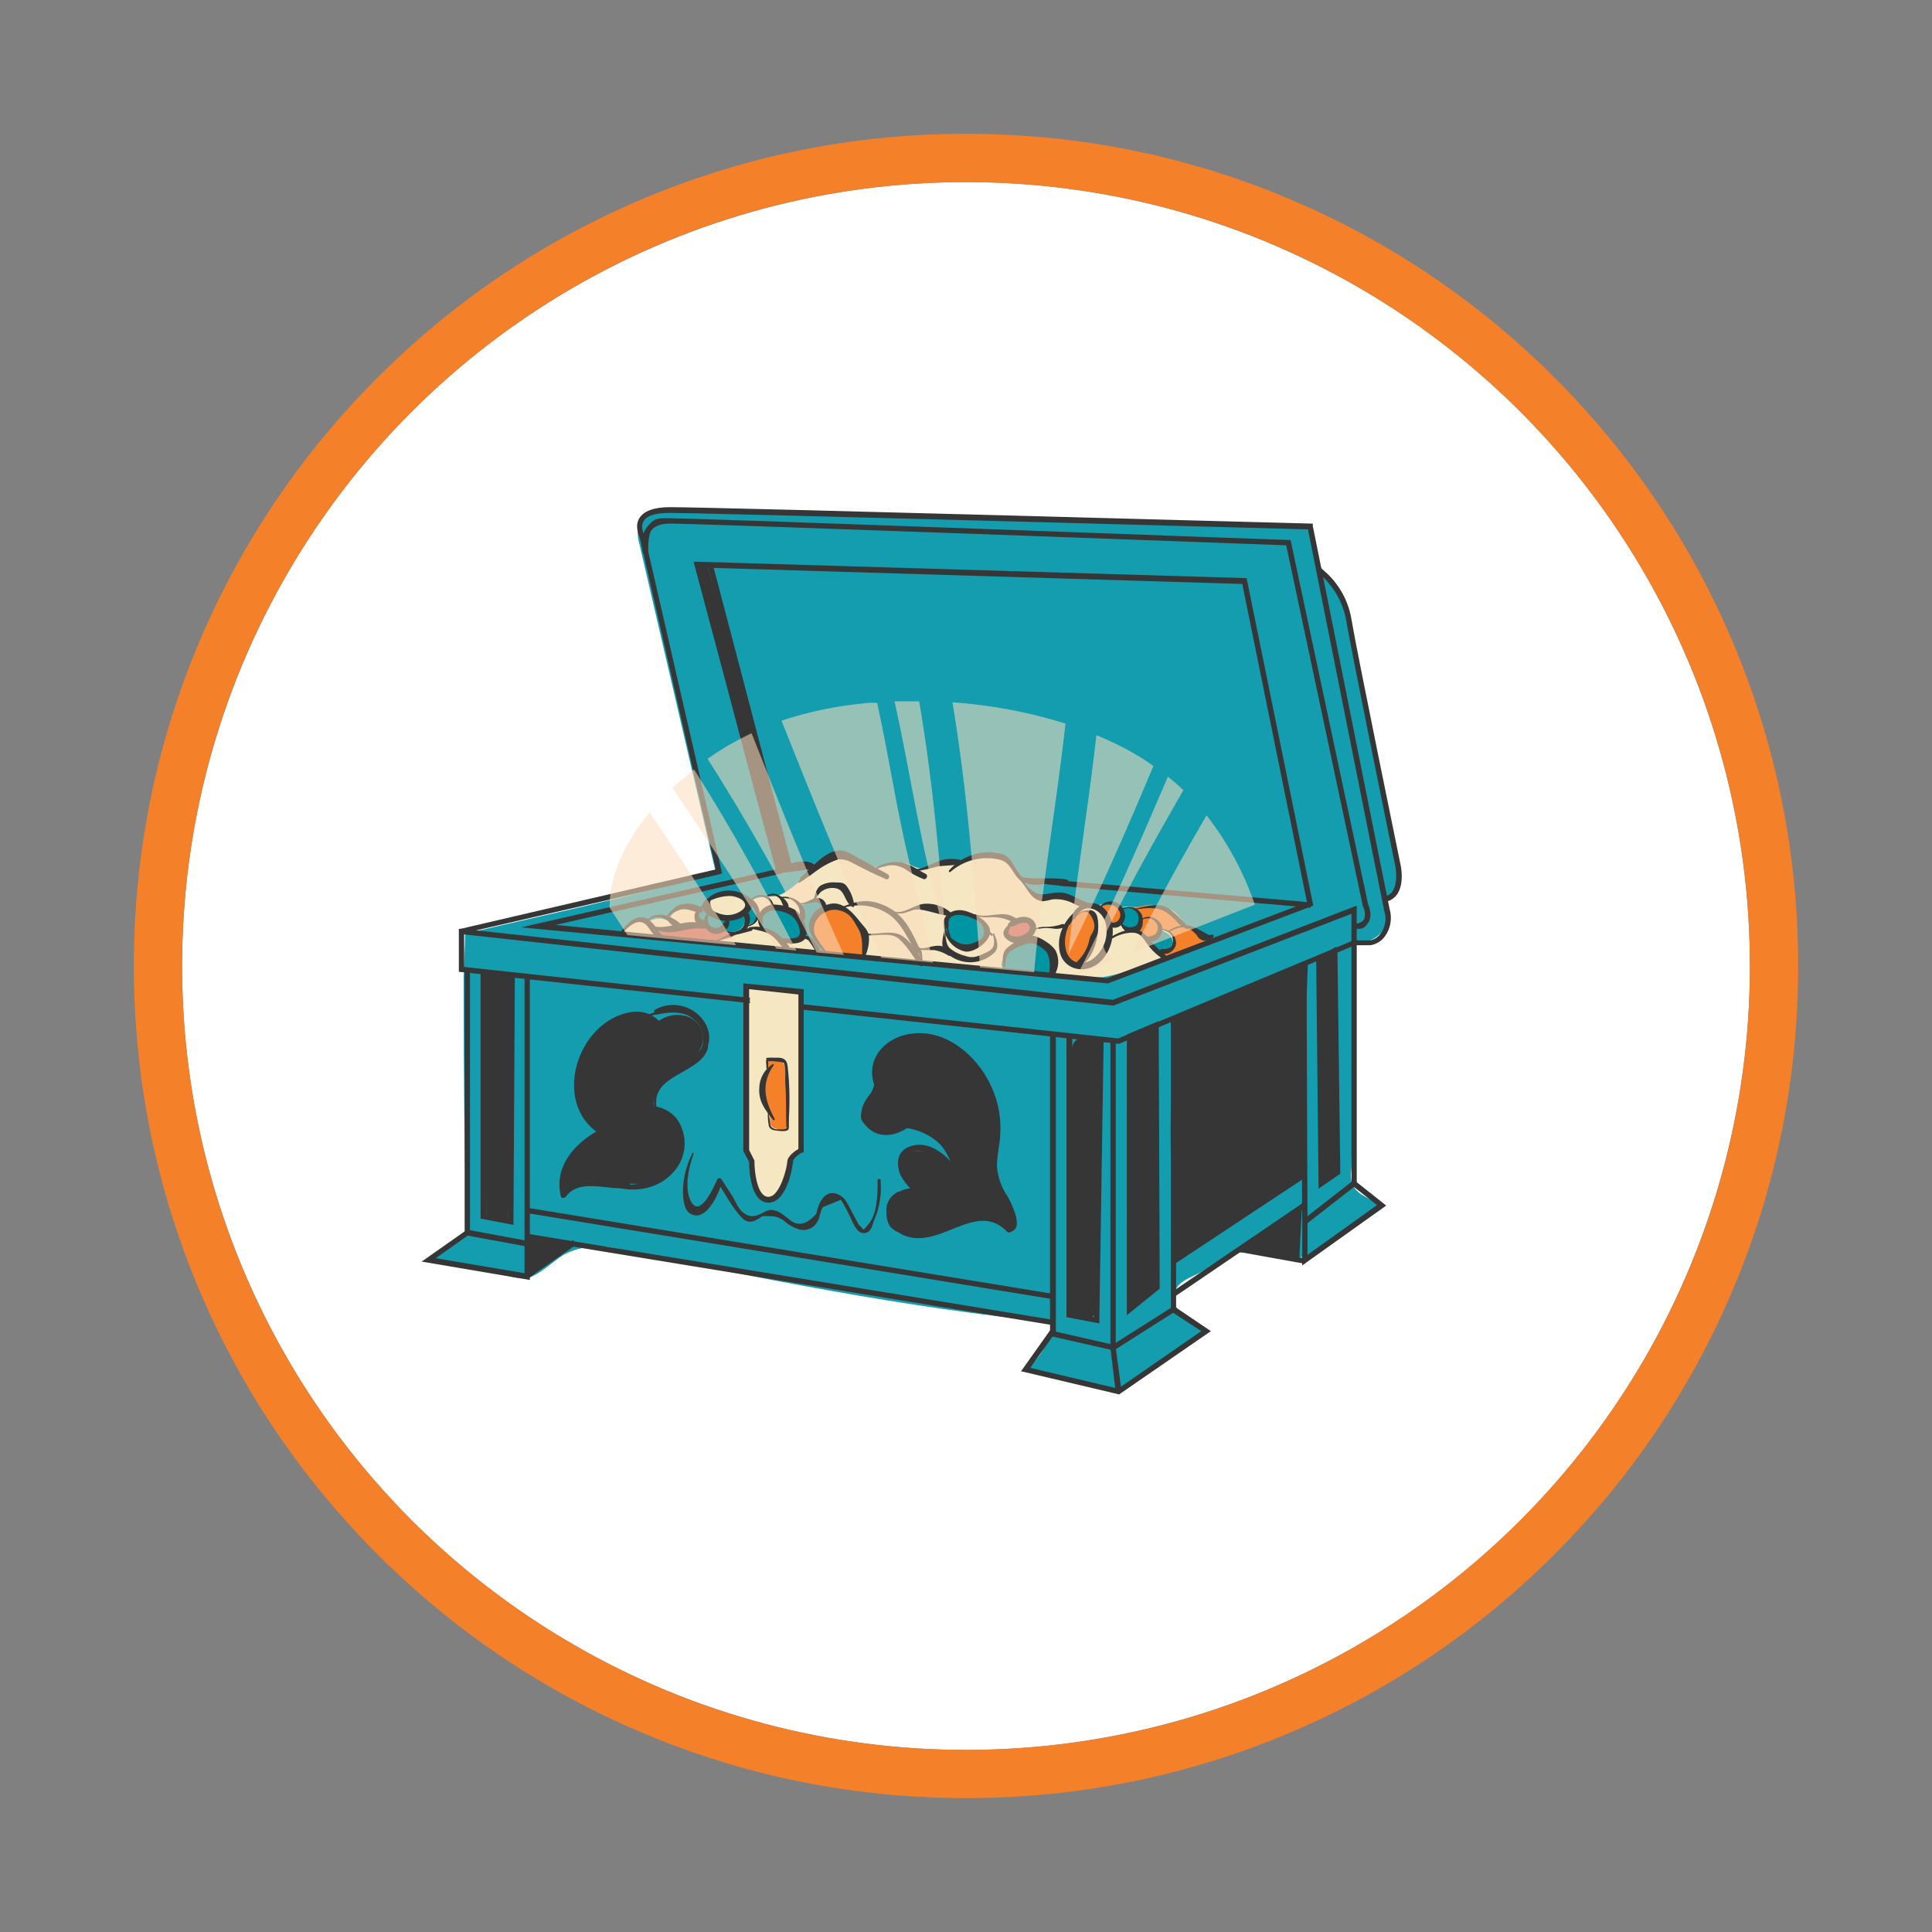 <?xml version="1.0" encoding="UTF-8"?> <svg xmlns="http://www.w3.org/2000/svg" id="_Слой_1" viewBox="0 0 400 400"><rect x="0" y="0" width="400" height="400" fill="#808080" stroke="none"/> <defs> <style>.cls-1{fill:#fff;}.cls-2{fill:#363636;}.cls-3{fill:#149caf;}.cls-4{fill:#c65754;}.cls-5{fill:#0095a3;}.cls-6{fill:#fbdebe;isolation:isolate;opacity:.56;}.cls-7{fill:#f4802a;}.cls-8{fill:#f4e7c1;}</style> </defs> <circle class="cls-1" cx="200" cy="200" r="162.3"></circle> <path class="cls-7" d="m200,37.7c89.64,0,162.3,72.66,162.3,162.3s-72.66,162.3-162.3,162.3S37.7,289.64,37.7,200,110.36,37.7,200,37.7m0-10c-23.26,0-45.82,4.56-67.07,13.54-20.52,8.68-38.94,21.1-54.76,36.92-15.82,15.82-28.24,34.25-36.92,54.76-8.99,21.25-13.54,43.81-13.54,67.07s4.56,45.82,13.54,67.07c8.68,20.52,21.1,38.94,36.92,54.76,15.82,15.82,34.25,28.24,54.76,36.92,21.25,8.99,43.81,13.54,67.07,13.54s45.82-4.56,67.07-13.54c20.52-8.68,38.94-21.1,54.76-36.92,15.82-15.82,28.24-34.25,36.92-54.76,8.99-21.25,13.54-43.81,13.54-67.07s-4.56-45.82-13.54-67.07c-8.68-20.52-21.1-38.94-36.92-54.76-15.82-15.82-34.25-28.24-54.76-36.92-21.25-8.99-43.81-13.54-67.07-13.54h0Z"></path> <path class="cls-3" d="m217.9,273.8c-.52,3.8-2.45,7.26-5.4,9.7,5.68,1.68,11.46,3.01,17.3,4,.86.2,1.74.2,2.6,0,.7-.19,1.35-.53,1.9-1l14.7-10.5c-1.8-2.8-6.2-4.2-6-7.4s3.2-3.9,5.6-5.2,4.6-3.4,7.3-4,8.3,1.7,12.5,1.1c2.6-.4,4.8-1.9,7-3.3s6.8-4.4,10.3-6.7c-.5-2.1-3.4-2.4-4.9-4.1s-1.1-3.1-1-4.7c.3-15.5.2-31.2.5-46.7,2.3.49,4.67-.46,6-2.4,1.27-1.88,1.23-4.36-.1-6.2,1.6-.31,2.84-1.59,3.1-3.2.23-1.57.16-3.16-.2-4.7-3.33-17.4-6.87-34.73-10.6-52-.35-2.29-1.2-4.48-2.5-6.4-1-1.2-2.3-2.1-3.1-3.4s-.8-5.8-2.7-7.9l-130-3.5c-3-.1-6.8.3-7.9,3.1-.37,1.41-.33,2.9.1,4.3l15.8,68c-17,4.8-34.7,8.6-51.9,12.6,0,3-.3,5.9-.3,8.9v3.6c0,15.9.1,31.8.6,47.7.05.71-.05,1.43-.3,2.1-.38.53-.9.94-1.5,1.2l-6.1,3.7,17.5,3.9c1.01.27,2.06.33,3.1.2,2.6-.8,5.1-3.4,7.4-4.8,3.19-1.7,6.88-2.19,10.4-1.4,30.2,6.3,60.1,12.3,90.8,15.4Z"></path> <path class="cls-2" d="m116.5,245.7c.1-2.36.87-4.65,2.2-6.6,1.37-1.92,3.1-3.55,5.1-4.8-2.49-2.87-3.71-6.62-3.4-10.4.12-3.93,1.77-7.67,4.6-10.4,2.6-2.5,6.7-4,9.8-2.2.26.21.57.35.9.4l.8-.4c1.55-1.06,3.47-1.42,5.3-1,1.86.45,3.3,1.93,3.7,3.8.4,2-.8,4-2.3,5.4s-3.3,2.4-4.8,3.7c-1.71,1.18-2.84,3.04-3.1,5.1-.02.25.05.5.2.7.1.3.5.4.8.6,4.05,1.9,5.79,6.72,3.89,10.77-.85,1.81-2.35,3.25-4.19,4.03-3.3,1.3-7,.4-10.5.4-3.13-.03-6.24.62-9.1,1.9l.5-3.6"></path> <path class="cls-2" d="m179.9,233.4c1.4.8,3.1.3,4.7.1,6.08-.64,11.75,3.14,13.5,9-1.64-1.76-3.71-3.07-6-3.8-2-.6-4.4-.7-5.6,1-.58,1.09-.62,2.38-.1,3.5.55,1.07,1.26,2.04,2.1,2.9-1.67.43-3.15,1.42-4.2,2.8-.97,1.48-1.01,3.38-.1,4.9,1.3,1.7,3.8,1.9,5.9,1.7,3.16-.3,6.27-1.08,9.2-2.3,1.45-.8,3.05-1.27,4.7-1.4,2.2,0,4.2,1.5,5.9,2.8.8-1.7.1-3.9-1-5.5-1.22-1.52-2.23-3.2-3-5-.6-1.8-.4-4.4-.1-6.6.4-3.3.3-6.63-.3-9.9-.72-3.21-2.27-6.18-4.5-8.6-1.65-1.87-3.8-3.22-6.2-3.9-2.12-.42-4.3-.38-6.4.1-1.79.17-3.51.79-5,1.8-3,2.4-1.5,5.5-2.7,8.5s-4.4,5.8-.8,7.9Z"></path> <path class="cls-2" d="m160.7,180.1c-5.8-20.9-11.3-42-16.4-63.1.82-.22,1.69,0,2.3.6,6.1,20.6,11.9,41.4,17.2,62.3l-3.1.2Z"></path> <path class="cls-2" d="m243.3,260.5c-1.17-16.44-1.23-32.95-.2-49.4,9.3-3.5,18.7-8.1,27.7-12.3-.5,14.5-1.2,29.7-.6,44.2"></path> <path class="cls-8" d="m163.9,178.9c1.79.27,3.62.23,5.4-.1,1.6-.5,3.1-1.4,4.8-1.5,1.5.01,2.98.39,4.3,1.1,1.09.67,2.32,1.08,3.6,1.2,1.6,0,3.1-1.1,4.7-1s2.6,1.1,4,1.2,2.7-1,4.1-1.3c.99-.13,2-.16,3-.1,2.9-.2,5.7-2.3,8.6-1.9.59.09,1.14.33,1.6.7.35.38.62.82.8,1.3,1.33,2.58,3.12,4.88,5.3,6.8.26.32.61.56,1,.7.45.14.93.17,1.4.1,1.8-.2,3.63-.1,5.4.3,1.3.5,2.6,1.3,4,1.3s3-1,4.5-.7c.61.12,1.15.48,1.5,1,.92-.39,1.95-.42,2.9-.1l.8.3c.54.03,1.08-.04,1.6-.2,2.3-.6,5-.4,6.6,1.4.56.58,1.06,1.22,1.5,1.9.63.64,1.37,1.15,2.2,1.5l3.7,1.9-.5-.4-13.8,5.4c-2.72,1.21-5.57,2.08-8.5,2.6-3,.3-6.03.2-9-.3-20.9-2.1-41.8-4.3-62.8-6.3-10-1-20-2-30-2.8.82.33,1.75.26,2.5-.2.69-.59,1.43-1.12,2.2-1.6.92-.53,2.05-.57,3-.1h-.3c1.32-.93,3.04-1.08,4.5-.4.36-1.38,1.58-2.36,3-2.4.76.15,1.54.15,2.3,0,.44.27,1,.23,1.4-.1.5-.32.94-.73,1.3-1.2,2.56-2.2,6.3-2.32,9-.3,1.3-1.2,3.4-.8,5.2-1.1s5-2.9,6.8-5.1c.15-.13.26-.3.3-.5,0-.3-.4-.4-.7-.5-1.01-.41-2.11-.58-3.2-.5Z"></path> <path class="cls-7" d="m235.5,188.5l.6,1.3.3.2h.4c.67-.09,1.36-.02,2,.2.63.31,1.08.91,1.2,1.6-.02.17.02.35.1.5h.5c1.24.22,2.23,1.17,2.5,2.4.02.3-.02.61-.1.9-.33.55-.87.95-1.5,1.1-.2.1-.5.2-.6.4-.18.19-.22.47-.1.7.28.23.68.27,1,.1l6.5-2.1c1.01-.33,1.98-.77,2.9-1.3-1.49-.22-2.89-.88-4-1.9-.45-.45-.96-.86-1.5-1.2l-1-.4c-.63-.43-1.17-.97-1.6-1.6-1.6-1.73-4.01-2.45-6.3-1.9-.71.21-1.46.28-2.2.2.39.69.9,1.3,1.5,1.8"></path> <path class="cls-4" d="m145.8,194.9l-8.4-.9h-.6c-.6-.3-.7-1.1-1.1-1.6,1.49.48,3.09.52,4.6.1,1.54-.42,3.11-.69,4.7-.8.42,0,.83.11,1.2.3l.7.5c.82.39,1.76.42,2.6.1h.6l.5.3c.54.33,1.17.47,1.8.4-.7,1-2.3,1-3.5,1.5-.4.26-.84.46-1.3.6-.8-.1-.9-.4-1.8-.5Z"></path> <path class="cls-5" d="m198,195.4c.57.26,1.18.43,1.8.5.49.13,1,.17,1.5.1.78-.28,1.47-.76,2-1.4.47-.42.79-.98.9-1.6.17-.63.02-1.3-.4-1.8-1.3-1.9-5.1-3.1-7.1-1.6s-.6,4.9,1.3,5.8Z"></path> <path class="cls-5" d="m157.6,189.6c.33-.8.98-1.42,1.8-1.7,1.2-.4,2.6.2,3.8.8.68.31,1.29.75,1.8,1.3.47.59.87,1.22,1.2,1.9.11.25.18.52.2.8,0,.2-.2.4-.3.6-1.22,1.49-3.34,1.88-5,.9l-1.4-1.1c-.5-.4-1.1-.4-1.6-.8-.64-.75-.83-1.78-.5-2.7Z"></path> <path class="cls-5" d="m209.1,196.4c1.09-1.09,2.56-1.73,4.1-1.8.67-.04,1.35.03,2,.2,1.26.35,2.32,1.22,2.9,2.4.5,1.2.6,2.53.3,3.8-.1.2-.1.4-.2.5l-.5.2c-2.9.9-6,.2-8.9-.5s-.7-3.8.3-4.8Z"></path> <path class="cls-5" d="m231.8,188.1c1.68-.7,3.61.09,4.32,1.77h0c0,.08.02.16.08.22.85-.06,1.71.07,2.5.4.78.33,1.32,1.06,1.4,1.9.67.29,1.31.66,1.9,1.1.58.45.85,1.18.7,1.9-.37,1.15-1.61,1.78-2.76,1.41,0,0,0,0,0,0h0c-1.07-.49-2.03-1.21-2.8-2.1-.69-.97-1.67-1.71-2.8-2.1-.6-.2-1.3-.2-1.7-.7s-.2-.4-.4-.5-1.5.4-2.1,0c-.23-.11-.39-.34-.4-.6-.4-.8-2-3.1-1-3.8s2.56.3,3.06,1.1Z"></path> <path class="cls-7" d="m178.5,198.2c.81-1.84.88-3.91.2-5.8-.81-1.84-2.32-3.28-4.2-4-.67-.25-1.39-.35-2.1-.3-.73.02-1.44.19-2.1.5-.73.32-1.35.84-1.8,1.5-.64,1.14-.67,2.52-.1,3.7.56,1.2,1.34,2.29,2.3,3.2.9,1,2.4.8,3.7,1s2.9,0,4.1.2Z"></path> <path class="cls-4" d="m208.3,193c.06.51.41.94.9,1.1.45.16.92.26,1.4.3.65.05,1.3-.05,1.9-.3.56-.36,1.04-.84,1.4-1.4l.2-.4c0-.27-.1-.52-.3-.7-.78-.79-1.91-1.13-3-.9-1,.1-2.5,1.3-2.5,2.3Z"></path> <path class="cls-7" d="m240,192c-.1-.9-.9-1.4-1.7-1.7s-1.3-.4-1.8.1c-.1.11-.17.25-.2.4-.7,1.7-.6,2.7,1.2,3.7s2.8-1.1,2.5-2.5Z"></path> <path class="cls-7" d="m232.4,190.3c.17-.73-.06-1.49-.6-2-.55-.51-1.25-.83-2-.9-.63-.12-1.28.02-1.8.4l-.3.3c-.02.21.1.41.3.5l1.4,1.4c.3.4.5,1.1.9,1.4.88.2,1.77-.27,2.1-1.1Z"></path> <path class="cls-7" d="m219.9,195c-.08,1.11.16,2.22.7,3.2.69.94,1.91,1.3,3,.9.53-.38.94-.9,1.2-1.5.94-1.64,1.58-3.44,1.9-5.3.25-.75.25-1.55,0-2.3-.19-.73-.77-1.31-1.5-1.5-3-.5-5.1,4.2-5.3,6.5Z"></path> <path class="cls-5" d="m170.6,187.2c-.1-.5-.6-.7-1.1-.8-.48,0-.96.1-1.4.3l-2.1.7c.28.7.41,1.45.4,2.2-.11.43-.17.86-.2,1.3,0,.55.1,1.09.3,1.6.13.51.37.99.7,1.4.4.4,1,.6,1.3,1.1s.5,2,2.3,2c-.8-1.7-3-2.6-3.1-4.6.01-.99.37-1.94,1-2.7.6-.7,2.4-1.3,1.9-2.5Z"></path> <path class="cls-5" d="m144.5,190c.04.38.22.74.5,1,.28.32.77.37,1.1.1.44,1.2,1.78,1.82,2.98,1.37.18-.07.36-.16.52-.27.68.61,1.6.87,2.5.7.92-.18,1.67-.83,2-1.7.41.18.87.21,1.3.1.87-.35,1.45-1.17,1.5-2.1.06-.94-.3-1.86-1-2.5-.7,1.28-1.89,2.22-3.3,2.6-1.44.37-2.96.23-4.3-.4-.92-.38-1.61-1.15-1.9-2.1-.8,1.1-2.2,1.5-1.9,3.2Z"></path> <path class="cls-8" d="m154.4,236.2c-.04.77.03,1.55.2,2.3.19.58.42,1.15.7,1.7.6,1.46.91,3.02.9,4.6.03.77.24,1.52.6,2.2,1.02,1.05,2.68,1.14,3.8.2,1.02-.93,1.72-2.15,2-3.5.31-1.37.81-2.68,1.5-3.9.46-.49.86-1.03,1.2-1.6.53-1.12.77-2.36.7-3.6.1-9.4,0-18.9-.3-28.3,0-.25-.07-.49-.2-.7-.2-.3-.6-.3-.9-.4-2.7-.2-6-1.1-8.7-.7s-1.4,2.3-1.3,3.9c.3,6,.2,12,.1,18l-.3,9.8Z"></path> <path class="cls-7" d="m159.4,231.1c.1.6-.1,1.4.3,2s1.9.9,3,.7l.5-.2c.1-.1.1-.2.1-.4.07-3.88-.16-7.76-.7-11.6,0-.67-.25-1.31-.7-1.8-1-.9-2.6-.8-3,.5s-.3,2.1-.6,3.2c-.43,1.01-.57,2.12-.4,3.2.2,1.6,1.2,2.8,1.5,4.4Z"></path> <path class="cls-2" d="m221.5,230.4c-.5,13.5-.1,27.1.2,40.7-.04.31.03.63.2.9.2.25.48.43.8.5,1.3.6,3,.9,3.8-.2.28-.52.42-1.11.4-1.7l1.2-49.8c.17-1.96.13-3.94-.1-5.9-3.2-.5-6-.7-6.2,3s-.1,8.3-.3,12.5Z"></path> <path class="cls-2" d="m233.8,214.9c-.4,18.6-.2,37.3.6,55.9,2.1-1.2,4.3-2.6,5.1-4.9.33-1.1.47-2.25.4-3.4l-.3-23-.3-27.2"></path> <path class="cls-2" d="m273.4,198c-1,15.7.7,29.4.5,47.2l2.2-2c.26-.21.49-.44.7-.7.16-.41.23-.86.2-1.3-.2-15.1-.3-30.1-.4-45.2"></path> <path class="cls-2" d="m99.9,201.4l.8,49.7c-.04.28.03.57.2.8.1.2.4.3.6.4,1.21.29,2.45.42,3.7.4.6-16.9.8-33.8.5-50.7"></path> <path class="cls-2" d="m258.9,259.2c.93.33,1.91.54,2.9.6l7.2,1,.6-12c-.1,1.7-4.7,4.1-6,4.9s-5.4,2.7-6.4,4.8l1.7.7Z"></path> <path class="cls-2" d="m287.7,188.2c-.5-2.2-15.7-78.6-15.9-79.3v-.5h-.4c-1.2,0-123.7-3.4-132.7-3.4-3.3,0-5.5.8-6.4,2.4s0,3.6.2,4.1l15.7,68.5-52.8,12.3h-.4v8.9l60.3,6.5c-.1-.36-.1-.74,0-1.1l-59.2-6.4v-7l52.9-12.2.5-.2-16-69.7h0c0-.1-1-1.8-.3-3.1s2.5-1.8,5.4-1.8c8.7,0,124,3.2,132.2,3.4,1.4,6.9,15.3,76.8,15.8,79,.53,1.6.23,3.36-.8,4.7-.49.72-1.25,1.22-2.1,1.4h-3.5l-48.7,20.3-65.5-7.1c-.03.37-.09.74-.2,1.1l65.7,7.1h.2l48.8-20.4h3.2c1.2-.17,2.28-.82,3-1.8,1.21-1.64,1.58-3.75,1-5.7Z"></path> <path class="cls-2" d="m287.3,186.6l-.3-1.1c2.9-.9,1.9-6.1,1.9-6.1,0,0-9.1-44.3-10.2-51.1-.74-3.86-2.83-7.34-5.9-9.8l.6-.9c3.41,2.58,5.7,6.38,6.4,10.6,1.1,6.7,10.1,50.5,10.2,51s1.2,6.1-2.7,7.4Z"></path> <path class="cls-2" d="m280.3,192.3v-1.1c.79.12,1.59-.19,2.1-.8.33-.96.22-2.02-.3-2.9v-.2l-15.8-74.4c-8.1-.3-121.1-4.5-127.7-4.5-1.8,0-3.1.5-3.8,1.5s-.6,4.3-.6,4.3l-1.1.3c0-.1-.8-3.2.8-5.3s2.5-1.9,4.7-1.9c6.8,0,126.9,4.5,128.2,4.5h.4l16,75.2c.1.4,1.1,2.5.1,4s-1.5,1.3-3,1.3Z"></path> <rect class="cls-2" x="154.69" y="116.04" width="1.1" height="64.38" transform="translate(-32.53 44.25) rotate(-14.7)"></rect> <path class="cls-2" d="m229.4,203.6h-.1l-121.4-11.6,52.7-12-17-63.7h.7l113.8,3.4,13.8,67.8-42.5,16.1Zm-114.4-12.1l114.3,11,41.3-15.7-13.4-65.9-112.1-3.4,16.9,63.3-47,10.7Z"></path> <polygon class="cls-2" points="109.7 258.2 96.2 255.7 96.2 201.1 97.3 201.1 97.3 254.7 108.6 256.8 108.6 202.3 109.7 202.3 109.7 258.2"></polygon> <path class="cls-2" d="m106.3,253.6l-6.8-1.3v-51.6l7.1.7-.3,52.2Zm-5.6-2.2l4.5.9.3-49.9-4.8-.5v49.5Z"></path> <polygon class="cls-2" points="230.6 279.6 217.4 276.6 217.4 214.1 218.6 214.1 218.6 275.7 230.4 278.4 242.4 270.8 242.4 211.4 243.5 211.4 243.5 271.4 230.6 279.6"></polygon> <polygon class="cls-2" points="231 288.2 229.9 279.1 229.9 215.5 231 215.5 231 279 232.2 288 231 288.2"></polygon> <polygon class="cls-2" points="269.6 254.1 269.4 199.5 270.5 199.5 270.7 251.8 279.8 244.7 279.8 189.2 230.5 208.2 230.4 208.2 95.5 193.4 95.6 192.3 230.4 207 280.9 187.5 280.9 245.3 269.6 254.1"></polygon> <rect class="cls-2" x="163.03" y="209.76" width="1.1" height="110.27" transform="translate(-124.27 383.52) rotate(-80.7)"></rect> <rect class="cls-2" x="163.02" y="204.39" width="1.1" height="110.27" transform="translate(-118.98 379) rotate(-80.7)"></rect> <rect class="cls-2" x="240.02" y="258.2" width="32.9" height="1.13" transform="translate(-101.1 188.9) rotate(-34.2)"></rect> <rect class="cls-2" x="240.16" y="251.67" width="32.6" height="1.13" transform="translate(-96.62 183.45) rotate(-33.5)"></rect> <polygon class="cls-2" points="109.7 265 87.3 261.2 96.4 254.8 97 255.7 90.2 260.5 108.6 263.6 108.6 257.5 109.7 257.5 109.7 265"></polygon> <rect class="cls-2" x="108.16" y="260.08" width="11.9" height="1.13" transform="translate(-129.12 113.01) rotate(-35.1)"></rect> <polygon class="cls-2" points="231.7 288.7 211.4 283.9 217.5 275.3 218.5 275.9 213.3 283.2 231.5 287.5 248.7 275.6 242.6 271.6 243.3 270.6 250.7 275.6 231.7 288.7"></polygon> <polygon class="cls-2" points="269.6 262 269.6 252.9 270.7 252.9 270.7 259.8 285.1 249.5 280 245.5 280.7 244.6 287 249.6 269.6 262"></polygon> <rect class="cls-2" x="262.91" y="252.97" width="1.1" height="13.84" transform="translate(-38.98 473.16) rotate(-79.8)"></rect> <path class="cls-2" d="m159.1,249c-3.8,0-4-7.1-4-8.4l-1.2-2.3v-34.7l12.5,1.2v33.8h-.3c-.8.4-1.9,1.3-1.9,1.8s-1.1,8.6-5.1,8.6Zm-4-10.9l1.1,2.2v.2c0,1.9.5,7.3,2.9,7.3s3.9-6.3,3.9-7.3,1.5-2.2,2.3-2.6v-32l-10.2-1.1v33.3Z"></path> <path class="cls-2" d="m158.7,219.3c1.19.11,2.36.34,3.5.7.6.7.3,3.5.4,4.4.2,2.9.1,5.9.2,8.8,0,.3.3.2.4,0,.37-4.06.33-8.15-.1-12.2-.2-2.6-1.9-1.9-4.3-2-.2,0-.2.2-.1.3h0Z"></path> <path class="cls-2" d="m158.9,219.2c-.23.68-.26,1.4-.1,2.1h.2c.1-.7,0-1.4.1-2.1h-.2Z"></path> <path class="cls-2" d="m159,220.8c-.02-.37.02-.74.1-1.1h.9l1.9.2c.1.05.23,0,.28-.1s0-.23-.1-.28h-.08c-.91-.41-1.91-.59-2.9-.5-.8.2-.4,1.2-.4,1.8-.07.07-.08.19,0,.27,0,0,0,0,0,0h0c.08.08.2.08.28,0,.05-.07.05-.17,0-.24l.02-.05Z"></path> <path class="cls-2" d="m160,220.3c-1.69,1.07-2.74,2.9-2.8,4.9-.2,2.8,1.2,4.6,2.9,6.7.2.1.4-.1.3-.2-2.1-4-2.9-7.3-.2-11.2.1-.1-.1-.2-.2-.2Z"></path> <path class="cls-2" d="m159,230c-.08,1.07-.02,2.15.2,3.2.3.7.9.8,1.7.9s1.9.2,2.3-.2c.13-.28.16-.6.1-.9.02-.7-.02-1.4-.1-2.1,0-.2-.2-.2-.2,0-.05.77-.05,1.53,0,2.3-.1.5-.2.5-.7.6h-1.1c-.38.04-.76-.03-1.1-.2-.7-.3-.6-.9-.7-1.5l-.3-2.1h-.1Z"></path> <polygon class="cls-2" points="227.6 274 220.8 272.7 220.8 214.4 222 214.4 222 271.8 226.5 272.7 227.4 215.1 228.5 215.2 227.6 274"></polygon> <path class="cls-2" d="m233.3,272.3v-58.1l6.6-2.8.2,55.4-6.8,5.5Zm1.1-57.3v54.9l4.6-3.6-.2-53.2-4.4,1.9Z"></path> <polygon class="cls-2" points="273 246.1 272.5 198.2 273.6 198.2 274.1 244 276.4 242.4 275.8 196.8 276.9 196.8 277.5 243 273 246.1"></polygon> <rect class="cls-2" x="244.78" y="158.94" width="1.1" height="52.34" transform="translate(39.54 413.37) rotate(-85)"></rect> <path class="cls-2" d="m196.8,180.5c2.79-2.44,6.6-3.38,10.2-2.5,2.5.6,2.6,3.3,4.6,4.5.3.2.8-.3.4-.6-2.5-2-2.1-5.1-6-5.4-3.58-.4-7.13.99-9.5,3.7-.08.08-.08.22,0,.3s.22.08.3,0Z"></path> <path class="cls-2" d="m210.7,181.7c3.21,1.02,6.54,1.59,9.9,1.7.7,0,.9-1.2.2-1.3-3.3-.6-6.9.2-10.1-.7-.1-.1-.2.2,0,.3h0Z"></path> <path class="cls-2" d="m210.3,181c1.2,2,3.3,2.4,5.5,2.1.22,0,.4-.18.4-.4s-.18-.4-.4-.4c-1.8-.1-4.1.2-5.4-1.4,0-.1-.2,0-.1.1h0Z"></path> <path class="cls-2" d="m160.6,180.9c.85-.46,1.76-.8,2.7-1,.81-.06,1.59-.3,2.3-.7.3-.1.3-.6,0-.6-1.78.5-3.52,1.13-5.2,1.9-1.4.7,0,.5.2.4h0Z"></path> <path class="cls-2" d="m158.6,181.3c3-.7,6.8-1.9,9.8-1.1.7.2,1-.7.4-1.1-2.9-2.1-7.6.7-10.3,1.9-.2.1-.1.4.1.3h0Z"></path> <path class="cls-2" d="m166,182c3-2.4,6.6-5.5,10.4-3.4,2.3,1.2,4.6,2.4,7,3.4.6.3,1-.7.4-1s-3.8-2.1-5.8-3.2-2.5-1.6-3.9-1.7c-3.3-.2-6.2,3.9-8.4,5.6-.08.08-.08.22,0,.3s.22.08.3,0h0Z"></path> <path class="cls-2" d="m181.2,180.2c1.86-1.35,4.36-1.43,6.3-.2,1.14.82,2.39,1.49,3.7,2,.6.2,1.1-.8.4-1.1s-3.4-2.2-5.2-2.4c-1.91-.21-3.83.29-5.4,1.4-.1.2,0,.5.2.3Z"></path> <path class="cls-2" d="m189.4,180.4c1.45-.19,2.89-.49,4.3-.9,1.6-.4,3.4-.2,4.9-.6s.4-.7.1-.9c-1.26-.26-2.56-.23-3.8.1-1.2.4-3.5,1.7-5.5,1.9-.3.1-.3.5,0,.4Z"></path> <path class="cls-2" d="m143.3,238.9c-1.18,2.33-1.83,4.89-1.9,7.5,0,1.4.1,3.9,1.4,4.8,3.4,2.2,6.1-4.3,6.7-6.5h-1c1.6,2.3,3.1,5.4,5.1,7.4.7.88,1.95,1.1,2.9.5,1.6-.7.5-.9,2.9-.8,1.13-.04,2.24.36,3.1,1.1.93.8,2.02,1.38,3.2,1.7,1.47.29,2.95-.45,3.6-1.8.5-.8.5-2.2,1.1-2.9l3.7-1.5.6,1c.41.68.77,1.38,1.1,2.1.6,1.1,1.4,3.8,3,3.8s1.8-1.7,2.2-2.7c1.13-2.61,1.57-5.47,1.3-8.3,0-.3-.6-.3-.6,0,0,2.6,0,6.7-1.7,8.9s-1,1.2-2.2.4l-.9-1.7c-.6-1.1-1.1-2.2-1.8-3.3s-3-2.6-4.7-.6c-.39.48-.7,1.02-.9,1.6-.21.55-.38,1.12-.5,1.7-1.9,2.2-3.7,2.6-5.3,1.4s-2.4-2.1-4-2.2-3.4,2.6-5.9.5c-.9-.7-1.6-2.4-2.2-3.4l-2.2-3.4c-.12-.25-.42-.35-.67-.23,0,0,0,0,0,0h0c-.1.05-.18.13-.23.23-.7,1.5-3.7,8.5-5.6,4.2-1.2-2.6-.3-6.9.7-9.5.1-.2-.2-.3-.3-.1v.1Z"></path> <path class="cls-2" d="m186,246.7c-4.2,2.2-2.6,7.5,1.2,9.1,7.5,3,15-7.5,21.4-.7.29.17.65.07.82-.21.07-.12.1-.25.08-.39-2.1-3.8-6.3-3.6-9.8-2.3s-5.6,2.7-8.7,2.9c-1.88.18-3.75-.4-5.2-1.6-2-1.8-2.4-5,.3-6.5.08-.07.08-.19.01-.27,0,0,0,0-.01-.01h0l-.1-.02Z"></path> <path class="cls-2" d="m184,250.2c.4-3.2,4.9-3.8,7.3-2.9s2.6,1.1,4.2.8.3-.9-.1-.9c-3.1,0-5.4-2-8.5-.8-1.6.6-3.2,1.9-3.2,3.8.1.2.3.2.3,0h0Z"></path> <path class="cls-2" d="m207.2,253.3c.7,1.1,1.9,2.5,3,1.1s-.8-5.3-1.6-6.7c-1.26-1.84-2.01-3.98-2.2-6.2,0-2.3.6-4.5.7-6.7.19-3.26-.39-6.51-1.7-9.5-2.5-5.8-8.1-11.2-14.7-11.4s-11.9,4.9-9.6,11c.2.7,1.2.5,1-.2-1.4-7.3,5.9-11.1,12.1-9,5.29,2.1,9.32,6.53,10.9,12,1.5,4.9-.1,9.3.2,14.2.15,1.72.66,3.39,1.5,4.9.5.9,1.2,1.8,1.7,2.8.4.62.7,1.29.9,2,.8,1.7.2,2.2-1.9,1.6-.1-.2-.4,0-.3.1h0Z"></path> <path class="cls-2" d="m184,223.4c-3,1.5-7.8,6.3-4.6,9.8s8.4,1.3,10.7-1.8c.5-.7-.5-1.3-1.1-.8s-6.5,4.7-8.7,1.2,1.9-6.5,3.8-8.2c.1-.1,0-.3-.1-.2h0Z"></path> <path class="cls-2" d="m187.8,233.2c5.8.7,8.7,5.1,10,10.4.03.28.27.48.55.45s.48-.27.45-.55c0-6-5.5-10.1-11-10.6-.08.07-.08.19-.01.27,0,0,0,0,.01.01h0v.02Z"></path> <path class="cls-2" d="m190.6,246.5c-1.17-.31-2.17-1.07-2.8-2.1-.5-.58-.87-1.26-1.1-2l1.3-3.4c1.9-1.8,5.2.2,6.8,1.5s3.3,4.5,4.5,7.3c.2.5,1.1.2,1-.3-.6-4.8-6-11.7-11.4-10.3s-2.6,8.4,1.6,9.6c.2.1.2-.2.1-.3h0Z"></path> <path class="cls-2" d="m179.8,229.2c2-6.4,9.6-6.6,14.2-3.2s6.2,8.8,8,13.8c.2.7,1.2.4,1-.2-1.8-6.4-4.6-13.7-11.2-16.4-4.9-2-11.2.3-12.2,5.9,0,.2.2.2.2.1h0Z"></path> <path class="cls-2" d="m142.2,220.6c3.6-1.4,5.8-4.6,4-8.4-1.97-3.77-6.62-5.23-10.39-3.26l-.11.06c-.6.3-.2,1.2.5,1,3-.6,6.3-.8,8.4,2.1s.7,6.7-2.5,8.2c-.2.1,0,.3.1.3h0Z"></path> <path class="cls-2" d="m127.8,218.2c2.3,3.6,8.2,3.7,10-.5s-2.1-8.8-6.8-8.2c-11.8,1.5-17.4,20.1-5.7,25.9.6.2,1.4-.6.8-1.1-6.4-5-7.6-13.7-1.5-19.6,2.7-2.7,9.7-6.2,11.7-.9s-4.9,7.5-8.3,4.2l-.2.2h0Z"></path> <path class="cls-2" d="m133.7,210.5l3.2-.7c.11-.11.11-.3,0-.41h0s-.07-.06-.11-.08c-1.1.2-2.1.6-3.2.9s-.09.39.11.29Z"></path> <path class="cls-2" d="m126.3,245.4c4.5,1.7,9.8,1,13.1-2.7,2.84-3.06,3.13-7.7.7-11.1-2.31-2.8-6.34-3.44-9.4-1.5-2.7,1.9-3.5,6.8.5,7.5.28.08.57-.07.65-.35.08-.28-.07-.57-.35-.65h0c-1.8-2.6-1.8-4.4.2-5.5.75-.37,1.57-.61,2.4-.7,1.12-.04,2.23.23,3.2.8,2.5,1.4,3.5,4.7,2.8,7.4-1.5,6.1-8.4,7.3-13.7,6.5-.2,0-.3.2-.1.3Z"></path> <path class="cls-2" d="m123.9,234c-5,2.8-9.2,7.5-7.8,13.6.1.6.8.5,1.1.1,2.9-3.9,8.9-1.1,12.9-1.8.6-.1.5-1.2-.2-1.2-4.6.4-10.6-2.2-13.8,2.4h1.2c-1.4-5.5,2.5-10,6.8-12.9.2-.1,0-.5-.2-.3v.1Z"></path> <path class="cls-2" d="m136,229.6c-1.6-7.3,9.1-7.1,10.6-12.7.1-.6-.8-1.1-1.1-.4-1.5,3.1-5.9,4.1-8.1,6.6-1.71,1.74-2.39,4.24-1.8,6.6.1.3.4.2.4-.1h0Z"></path> <path class="cls-2" d="m160,181c2.5-.5,5.3-.5,7.9-1.2.19-.11.26-.35.16-.54-.04-.07-.09-.12-.16-.16-2.7-.4-5.6.6-8.1,1.7-.1,0,0,.3.2.2h0Z"></path> <path class="cls-2" d="m165.4,182.8c1.6-.9,3-2.1,4.5-3.1,1.66-1.07,3.48-1.85,5.4-2.3.5-.2.4-.9-.2-1-3.7-.3-7.9,3.3-9.8,6.2-.1.1,0,.2.1.2h0Z"></path> <path class="cls-2" d="m224.4,187.5c-3.4,1.8-5.8,5.6-5,9.5s5.4,4.8,8.3,2.2,3.7-7.9,1.2-10.8c-1.46-1.73-4.05-1.94-5.78-.48-.56.47-.98,1.09-1.22,1.78-.11.21-.02.47.19.58s.47.02.58-.19h0v-.09c1.9-3.7,6.2-1.6,6.4,2.1.28,2.66-.96,5.25-3.2,6.7-2.1,1.2-4.6.5-5.2-2.2-.25-1.05-.25-2.15,0-3.2.51-2.31,1.92-4.32,3.9-5.6.13-.1.03-.4-.17-.3Z"></path> <path class="cls-2" d="m221.5,191.4c.6-1.1,3.1-4.2,4.5-1.6s-.1,3.3-.4,4.5c-.33,1.84-1.24,3.52-2.6,4.8-.4.4,0,1.1.5.9,3.1-1.3,4.4-7.1,3.7-10.1s-4.8-.9-6,1.4c-.1.1.2.3.3.1h0Z"></path> <path class="cls-2" d="m230.3,194.3c1.21-.74,2.58-1.16,4-1.2,1.9,0,2.2,1,3.2,2.3.86,1.23,1.95,2.28,3.2,3.1.5.2,1-.4.6-.8-1.13-.86-2.17-1.83-3.1-2.9-.54-.79-1.21-1.46-2-2-2-1-4.4.2-6.1,1.1-.11.06-.16.19-.1.3.06.11.19.16.3.1h0Z"></path> <path class="cls-2" d="m228.1,187.8c1-1.1,2.9-.5,3.5.6.42.55.46,1.31.1,1.9-.4.7-1,.7-1.7.8s-.4.6-.1.8c.89.41,1.95.12,2.5-.7.65-.84.73-1.98.2-2.9-.68-1.45-2.4-2.08-3.85-1.41-.36.17-.68.41-.95.71-.1.1.1.3.3.2h0Z"></path> <path class="cls-2" d="m232.5,188.3c1.06-.59,2.4-.21,2.99.85,0,0,0,.01,0,.02h0c.1.19.18.4.22.61.1.55,0,1.12-.3,1.6-.2.4-.6.6-.7,1.1-.02.21.1.41.3.5,1.7.2,1.9-2.7,1.3-3.8-.82-1.32-2.51-1.8-3.9-1.1-.2.1-.1.3.1.2l-.02.02Z"></path> <path class="cls-2" d="m232,191.2c.18.69.61,1.29,1.2,1.7.5.2,1.1,0,1-.6s-.4-.2-.5,0-.7-.1-.8-.2c-.29-.23-.5-.55-.6-.9-.1-.2-.3-.1-.3,0h0Z"></path> <path class="cls-2" d="m236.5,190.4c1.05-.59,2.39-.22,2.98.84,0,.01.01.02.02.03h0c.12.21.19.44.23.68.02.56-.2,1.11-.6,1.5-.42.21-.85.38-1.3.5-.22.17-.27.48-.1.7.03.04.06.07.1.1.81.29,1.71,0,2.2-.7.56-.67.74-1.57.5-2.4-.65-1.52-2.42-2.22-3.94-1.57l-.16.07c-.1.1,0,.3.1.2l-.03.05Z"></path> <path class="cls-2" d="m240.5,192.5c1.3.2,2.5,1.1,2.3,2.5s-1.1,1.5-2.2,1.5c-.22-.03-.42.13-.45.35-.03.22.13.42.35.45,1.3.7,3-.7,3-2.1-.1-1.6-1.4-2.86-3-2.9-.1,0-.1.2,0,.2Z"></path> <path class="cls-2" d="m231.9,191c.22.96.95,1.73,1.9,2,1.01.2,2.04-.23,2.6-1.1.17-.17.17-.43,0-.6s-.43-.17-.6,0h0c-.54.43-1.21.68-1.9.7-.75-.04-1.43-.45-1.8-1.1-.1-.1-.3,0-.2.1h0Z"></path> <path class="cls-2" d="m236.8,193.8c.54.42,1.24.57,1.9.4.1,0,.1-.2,0-.2-.63.12-1.28-.02-1.8-.4-.1,0-.2.1-.1.2h0Z"></path> <path class="cls-2" d="m241.9,193c1.5-.8,3.3-1.6,4.8-.4s1,1.2,1.6,1.7c.78.65,1.92.65,2.7,0,.7-.8,0-.9-.4-.7s-2.8-1.7-4.5-2c-1.53-.15-3.07.28-4.3,1.2-.06.03-.08.09-.05.15.03.06.09.08.15.05h0Z"></path> <path class="cls-2" d="m147.9,185.5c-1.8.2-3.4,1.9-1.8,3.5,1.99,1.71,4.79,2.14,7.2,1.1,2.3-1.1,3.4-3.1,1.3-4.6-2.32-1.52-5.32-1.48-7.6.1-.3.2,0,.8.4.7,1.17-.51,2.43-.78,3.7-.8.85.03,1.67.27,2.4.7,1.6,1.2.4,2.2-.6,2.7-1.31.67-2.84.74-4.2.2-.77-.12-1.38-.73-1.5-1.5-.4-1.2-.1-1.1.8-1.9s0-.2-.1-.2h0Z"></path> <path class="cls-2" d="m146.7,188.9c-1.08.86-1.25,2.43-.39,3.51.28.36.66.63,1.09.79.92.34,1.96.15,2.7-.5.6-.5,1.3-1.6.7-2.3s-.4-.3-.5-.1c-.18.45-.45.86-.8,1.2-.34.48-.93.71-1.5.6-1.6-.3-1.8-1.9-1.1-3s-.1-.3-.2-.2h0Z"></path> <path class="cls-2" d="m149.9,192.6c1.3,1.09,3.2,1.09,4.5,0,.9-.9,1.4-3.3,0-4-.25-.11-.55,0-.66.26h0c-.02.08-.02.16,0,.24.25.43.42.91.5,1.4,0,.54-.18,1.07-.5,1.5-.93,1.1-2.56,1.27-3.7.4-.2-.1-.3.1-.1.2h-.04Z"></path> <path class="cls-2" d="m154.9,191.8c1.3-.22,2.28-1.29,2.4-2.6-.05-1.65-1.13-3.09-2.7-3.6-.5-.2-.7.5-.4.8.91.45,1.65,1.19,2.1,2.1.56.95.26,2.17-.69,2.74-.22.13-.46.22-.71.26-.08.07-.08.19-.01.27,0,0,0,0,.01.01h0v.02Z"></path> <path class="cls-2" d="m145.8,187.1c-1,.8-2.2,1.5-2,3s1.3,2,2.3,1.4.3-.8-.1-.9-1.4-.3-1.3-1.2c.17-.83.63-1.58,1.3-2.1.1-.1-.1-.3-.2-.2Z"></path> <path class="cls-2" d="m129,193.1c1.4-1.6,3.6-3.5,5.3-1,.6.8,1,1.7,2.1,1.9s.6-.6.3-.8-1.8-3.2-3.7-3.3-3.3,1.5-4.4,2.9.2.5.4.3h0Z"></path> <path class="cls-2" d="m134.2,190.6c1.29-1.03,3.16-.9,4.3.3.48.61,1.15,1.03,1.9,1.2.28.08.57-.07.65-.35.08-.28-.07-.57-.35-.65h0c-1-.86-2.21-1.45-3.5-1.7-1.16-.14-2.32.23-3.2,1-.2.1.1.4.2.2Z"></path> <path class="cls-2" d="m134.7,191.9c1.32.82,2.85,1.2,4.4,1.1,2.3-.2,4.4-1.1,6.8-.7.3,0,.5-.3.2-.5-3.4-2.5-7.5,1.2-11.3-.2-.2-.1-.3.2-.1.3h0Z"></path> <path class="cls-2" d="m138.1,190.1c.77-.87,1.78-1.5,2.9-1.8,1.3-.3,2.3.4,3.6.6s1.1-.8.4-1.1c-1.24-.71-2.72-.89-4.1-.5-1.4.4-2.1,1.5-3,2.5s.1.4.2.3h0Z"></path> <path class="cls-2" d="m171.2,197.2c-.89-1.1-1.69-2.27-2.4-3.5-1.3-2.9,1.9-5.8,4.6-5.3s3.2,2.1,4.2,3.7.9,3.2.9,5.6c0,.3.5.4.7.1.54-1.23.78-2.56.7-3.9-.1-1.3-1-2-1.8-3s-3.2-4.3-6-3.8-4.3,2.2-4.6,4.3,2,4.4,3.5,6,.3-.1.2-.2h0Z"></path> <path class="cls-2" d="m155,192.1c1.7.6,3.5.5,5,1.8s1.6,2.1,2.8,2.8c.26.08.54-.06.63-.32.05-.12.05-.26,0-.38-1.9-2.8-4.8-4.7-8.4-4-.1,0,0,.1,0,.1h-.03Z"></path> <path class="cls-2" d="m148.5,194.9c2.4-1.2,4.7-1.5,7.1-2.2.3-.1.3-.6,0-.6-2.5.2-5,1.5-7.2,2.6-.1,0,0,.2.1.2h0Z"></path> <path class="cls-2" d="m195.5,192.6c-.2,1.3-.8,3.1,0,4.2,2.64,2.98,7.18,3.25,10.16.62l.24-.22c1-1,.5-2.6,0-3.7.04-.1,0-.21-.1-.25,0,0,0,0,0,0h0c-.1-.03-.22.03-.25.13-.02.08,0,.17.07.22.4,1.9.3,2.8-1.4,3.6s-2.8,1.3-4.4.7c-1.17-.29-2.27-.83-3.2-1.6-.9-.9-.8-2.5-.8-3.6s-.3-.2-.3-.1h-.01Z"></path> <path class="cls-2" d="m195.4,191.9c.2,2.48,1.98,4.54,4.4,5.1,1.9.3,5.3-2.1,5.2-4.2s-3.5-3.9-5.6-4.3-4.7,1-3.9,3.5c.17.22.48.27.7.1.13-.09.2-.24.2-.4-.5-3.1,3.3-2.4,4.9-1.6.67.24,1.28.62,1.8,1.1.8.9.9,2.6,0,3.2s-2.7,1.7-4.6.8c-1.41-.58-2.46-1.81-2.8-3.3.07-.07.08-.19,0-.27,0,0,0,0,0,0h0c-.08-.08-.2-.08-.28,0-.05.07-.05.17,0,.24l-.02.03Z"></path> <path class="cls-2" d="m196.8,193.8c-.21-.55-.38-1.12-.5-1.7,0-.2-.4-.1-.3.1.09.6.3,1.18.6,1.7,0,.2.3,0,.2-.1Z"></path> <path class="cls-2" d="m211.2,182.2c1.5,1.6,2.2,4.2,4.7,4.4.68-.08,1.35-.21,2-.4,1.68-.15,3.36.24,4.8,1.1.89.46,1.9.63,2.9.5.4-.1.4-.8,0-.8-2.5-.6-4.2-2.5-6.9-2.2s-3.3.8-5-.4-1.4-1.9-2.1-2.6c-.15-.07-.33,0-.4.14-.04.08-.04.18,0,.26Z"></path> <path class="cls-2" d="m234.8,188.4c2.4-.5,5.1-.8,7.1.8s2,2.2,3.3,2.9.9-.3.5-.6-2.7-3.1-4.5-3.8-4.3,0-6.4.5c-.2,0-.1.2,0,.2h0Z"></path> <path class="cls-2" d="m204.5,193.1l.7.6c.08.08.22.08.3,0s.08-.22,0-.3l-.7-.6c-.08-.08-.22-.08-.3,0s-.08.22,0,.3Z"></path> <path class="cls-2" d="m179.3,193.6c1.8.2,3.7-.3,5.5.1s3.8,3.6,5.1,5.5,1.4.1,1-.6-2.6-4.2-4.6-5.1-4.7,0-7-.2c-.1-.1-.2.2,0,.3Z"></path> <path class="cls-2" d="m158,191.8c-.2.2-.1-1.8-.1-1.8.37-.85,1.18-1.43,2.1-1.5,1.38-.04,2.74.35,3.9,1.1.96.8,1.57,1.95,1.7,3.2.2,1.9-2.1,1.4-3.3,1.5-.22-.06-.44.08-.5.3s.08.44.3.5c1.3.4,4.3.5,4.8-1.2s-1-4.8-2.4-5.6c-1.19-.59-2.48-.93-3.8-1-.85-.11-1.7.11-2.4.6-1.38.91-1.77,2.77-.86,4.15.07.13.16.24.26.35.15.06.33-.01.39-.17,0,0,0,0,0,0h0v-.3l-.09-.13Z"></path> <path class="cls-2" d="m155.9,186.2c.95-.84,2.41-.75,3.25.2.3.34.49.75.55,1.2.1.3.6.3.5-.1-.19-.88-.78-1.62-1.6-2-.98-.4-2.11-.2-2.9.5-.1.1.1.3.2.2h0Z"></path> <path class="cls-2" d="m158.8,185.7c.92-.61,2.16-.36,2.77.56h0c.4.6.5,1.5,1.1,1.9.19.11.44.05.55-.14,0,0,0,0,0,0h0s.04-.1.05-.16c.1-1-1.1-2.1-2-2.5-.81-.48-1.83-.44-2.6.1-.2,0-.1.2.1.2l.03.04Z"></path> <path class="cls-2" d="m161.9,186c1.25-.24,2.52.32,3.2,1.4.7,1,.4,1.9.6,3-.03.22.13.42.35.45.22.03.42-.13.45-.35.7-1.1-.1-2.9-1-3.7-1.01-.89-2.37-1.29-3.7-1.1-.1.1-.1.3.1.3h0Z"></path> <path class="cls-2" d="m164,195.4c.9-.7,2.3-1.5,3.4-.7.52.7.99,1.43,1.4,2.2.22.19.56.17.75-.05s.17-.56-.05-.75h0c-.7-.8-1.1-2.1-2.3-2.3s-2.3.7-3.3,1.4,0,.2.1.2h0Z"></path> <path class="cls-2" d="m165.9,187.3c.71-.08,1.41-.22,2.1-.4.45-.15.95-.15,1.4,0,.5.2.6.6.9,1,.22.17.53.13.7-.08.05-.06.09-.14.1-.22-.1-.93-.86-1.66-1.8-1.7-1.2,0-2.1,1-3.4,1.1s-.2.3,0,.3h0Z"></path> <path class="cls-2" d="m168.6,186.5c.38-.64.81-1.24,1.3-1.8.87-.71,2-1,3.1-.8,1.8.3,1.8,2.3,2.9,3.4s1,.1.9-.3c-.21-1.22-.69-2.38-1.4-3.4-.6-.9-1.3-.9-2.4-.9-1.11-.1-2.23.14-3.2.7-.8.6-1.1,2-1.4,3s.1.2.2.1h0Z"></path> <path class="cls-2" d="m174.5,188c3.08-1.01,6.44-.6,9.2,1.1,2.9,1.8,4.2,5.2,5.9,8,.15.23.46.29.69.14.17-.12.26-.33.21-.54-1.6-3.6-3.2-7.2-6.9-9s-6-1.2-9.1,0c-.2.1-.1.4,0,.3h0Z"></path> <path class="cls-2" d="m185,188.9c1.5.6,2.6,0,4.1-.5s4.5.8,7.1,1.2c.27.06.54-.11.6-.38h0c.03-.15,0-.3-.1-.42-1.41-1.15-3.18-1.75-5-1.7-2.3,0-4.5,2.3-6.7,1.6-.1,0-.2.2,0,.2h0Z"></path> <path class="cls-2" d="m189,195.8c.65.6,1.51.92,2.4.9h2c1.03.17,2.02.55,2.9,1.1.5.4,1-.3.6-.8-.69-.77-1.67-1.2-2.7-1.2-1.8,0-3.5,1.3-5-.2s-.3,0-.2.2Z"></path> <path class="cls-2" d="m191,198.7c-.1-.9,0-2-.8-2.7s-.8.1-.6.5,1.1,1.3,1.1,2.2c0,.08.07.15.15.15s.15-.07.15-.15Z"></path> <path class="cls-2" d="m201.8,189.6c1.07.3,2.19.4,3.3.3,1.64-.09,3.27.29,4.7,1.1.25.14.56.05.7-.2s.05-.56-.2-.7c-2.7-1.9-5.6.2-8.4-.8-.2-.1-.3.2-.1.3h0Z"></path> <path class="cls-2" d="m210.1,190.5c-1,.7-3.1,2.1-2.1,3.5,1.11,1.41,3.12,1.72,4.6.7,1.3-.7,2.6-2.4,1.5-3.9s-3.5-1.1-4.9,0,.2,1.2.8.9,2.5-1.3,3.1-.1-1.2,2-1.8,2.2-2.4.2-2.5-.7,1.1-2,1.4-2.4,0-.2-.1-.2Z"></path> <path class="cls-2" d="m214.1,192.5c1.2-.35,2.46-.45,3.7-.3.83.19,1.71.12,2.5-.2.3-.2.1-.8-.3-.7-1.12.4-2.31.6-3.5.6-.85-.02-1.7.11-2.5.4-.06.03-.08.09-.05.15.03.06.09.08.15.05Z"></path> <path class="cls-2" d="m208,200.2c.3-1.3.1-2.5,1.3-3.3,1.12-.76,2.38-1.3,3.7-1.6,1.2-.2,2.4.7,3.3,1.4s1.3,2.9.9,4.8c-.04.33.19.63.52.67.23.03.45-.08.58-.27.95-1.51,1.06-3.39.3-5-.7-1.3-3-2.7-4.4-3.1s-4.1,1.2-5.4,2.2-1.3,2.2-1,4.1c0,.2.2.2.2.1h0Z"></path> <path class="cls-2" d="m207.8,199.7v.4h.3q.1-.2,0-.4c.07-.07.08-.19,0-.27,0,0,0,0,0,0h0c-.08-.08-.2-.08-.28,0-.05.07-.05.17,0,.24l-.02.03Z"></path> <path class="cls-2" d="m108.9,256.5l.3,7.7c0,.11.03.22.1.3h.3c1.6-1.1,3-2.6,4.6-3.9l4.1-2.9"></path> <path class="cls-6" d="m220.6,149.8c-7.6-2.37-15.46-3.84-23.4-4.4,3,18.2,4.5,36.5,5.7,54.9l11.2,1c1.5-17.2,4.6-34.3,6.5-51.5Z"></path> <path class="cls-6" d="m238.8,158.6c-1.84-1.34-3.78-2.54-5.8-3.6-1.9-1-3.9-1.9-6-2.8-1.7,15.2-4.3,30.2-5.8,45.4,6.4-12.8,12.1-25.9,17.6-39Z"></path> <path class="cls-6" d="m245,163.6c-1-1-2.1-1.9-3.2-2.8-5.9,13.8-11.9,27.6-18.7,41l7.7-3.1c-1.91-.72-2.87-2.86-2.15-4.77v-.13c5.05-10.3,10.65-20.3,16.35-30.2Z"></path> <path class="cls-6" d="m234.5,197.2h0l25.3-9.9c-2.28-6.68-5.66-12.93-10-18.5-5.4,9.3-10.6,18.7-15.3,28.4Z"></path> <path class="cls-6" d="m192.3,180.1c1.1,4.8,2.3,9.7,3.5,14.5-1.2-16.5-2.7-33.1-5.5-49.4h-5.1c2.6,11.6,4.4,23.4,7.1,34.9Z"></path> <path class="cls-6" d="m188.2,178.2c-2.6-10.8-4.2-21.8-6.6-32.7h-1.5c-6.23.5-12.37,1.74-18.3,3.7,6.6,16.5,13.1,33,20.7,49.1l10.7,1c-1.6-7-3.4-14-5-21.1Z"></path> <path class="cls-6" d="m169.1,197.2l5.6.5c-6.9-15.1-13-30.5-19.1-45.9l-2.4,1.2c-2.33,1.21-4.57,2.58-6.7,4.1,8.23,12.96,15.77,26.35,22.6,40.1Z"></path> <path class="cls-6" d="m143.7,159.3l-4.5,3.8c7.4,11,14.7,22,21.5,33.3l4.2.4c-6.6-12.8-13.5-25.4-21.2-37.5Z"></path> <path class="cls-6" d="m134.5,168.2c-4.9,5.9-8.3,12.7-8.3,19.7l3.7,5.7,22.5,2.1c-5.8-9.3-11.8-18.5-17.9-27.5Z"></path> </svg> 